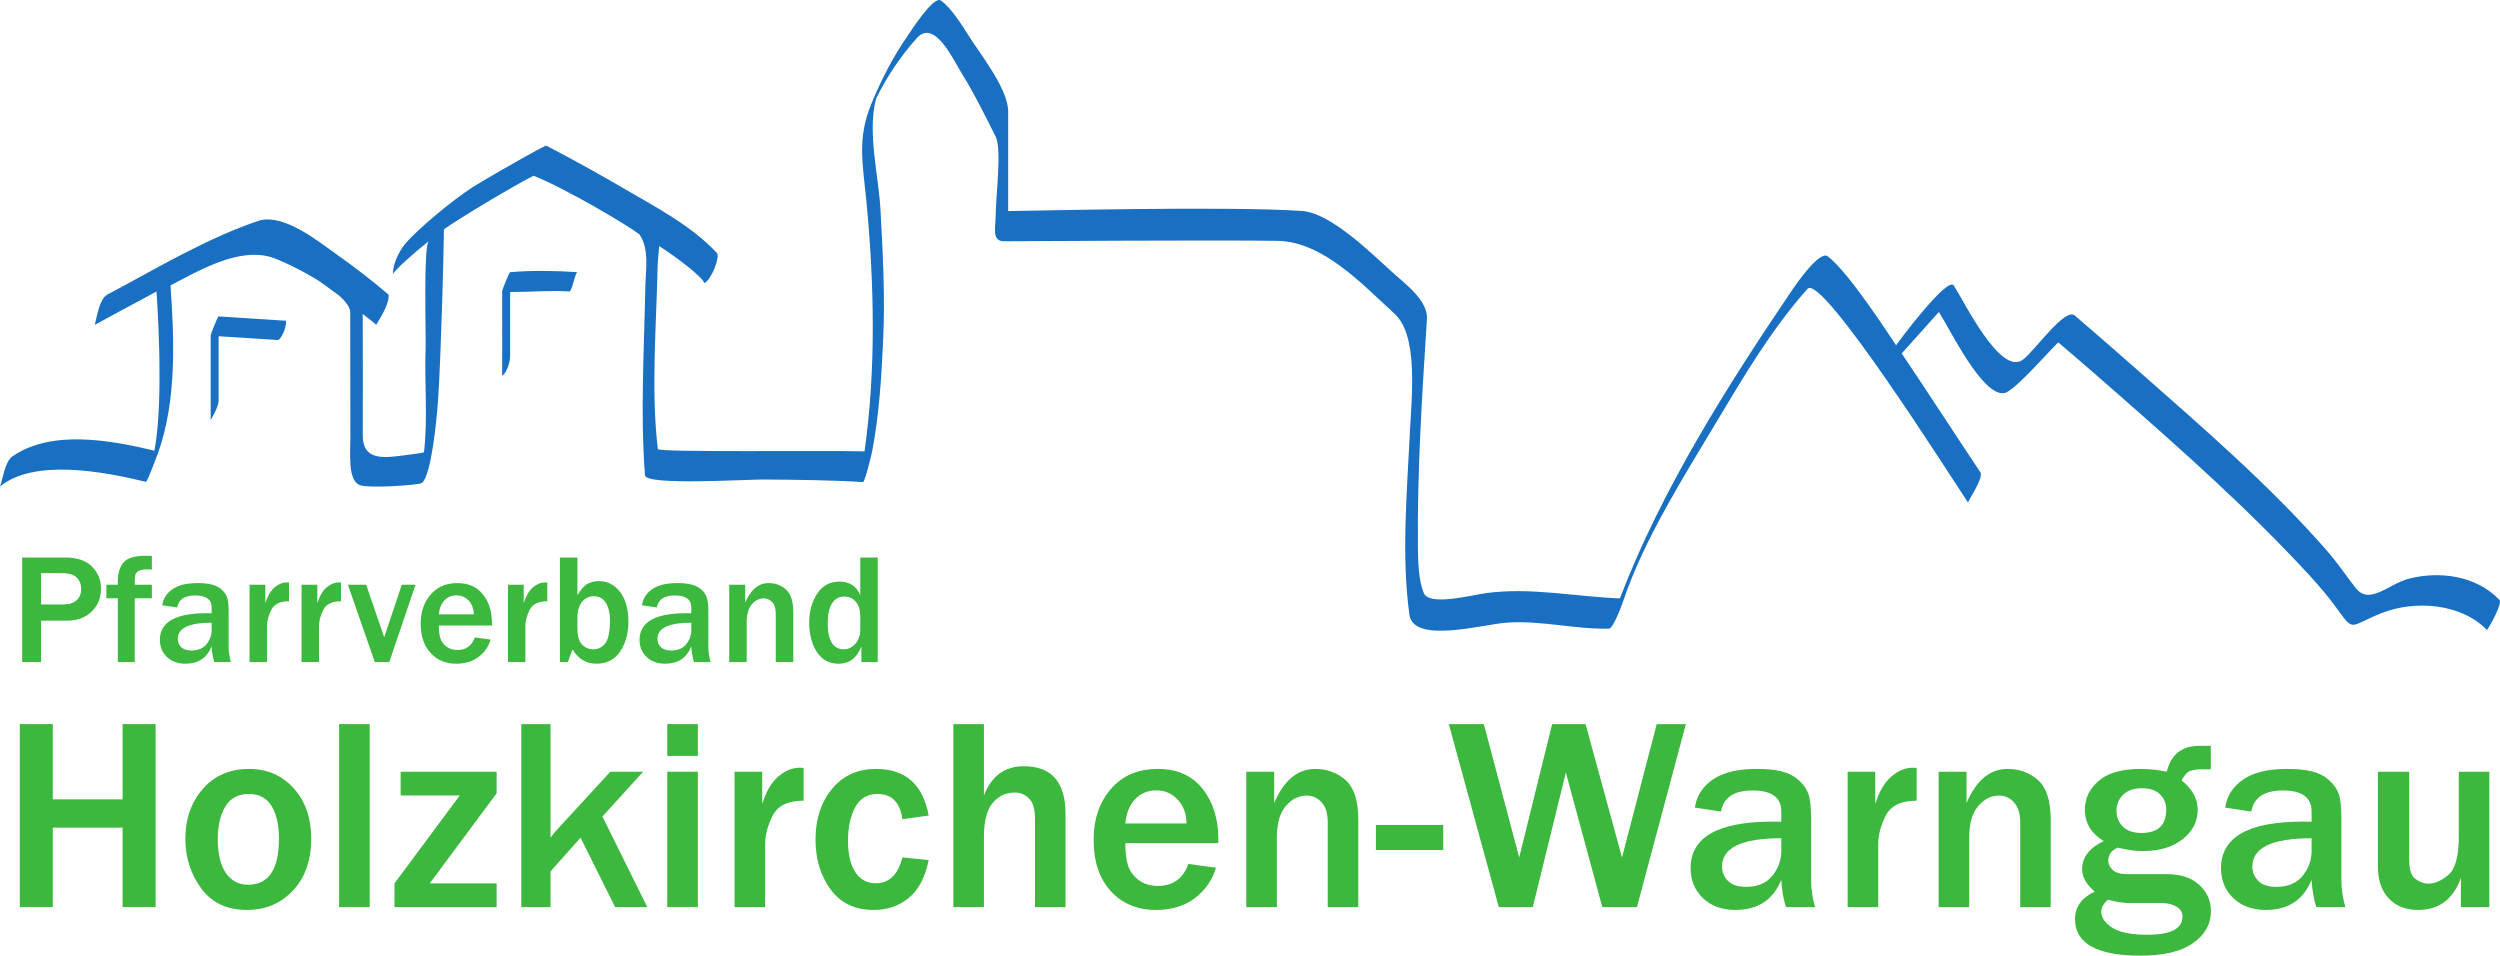 <?xml version="1.0" encoding="UTF-8"?>
<svg xmlns="http://www.w3.org/2000/svg" xmlns:xlink="http://www.w3.org/1999/xlink" width="227.96" height="87.14" viewBox="0 0 227.96 87.14">
<defs>
<clipPath id="clip-0">
<path clip-rule="nonzero" d="M 189 68 L 202 68 L 202 87.141 L 189 87.141 Z M 189 68 "/>
</clipPath>
<clipPath id="clip-1">
<path clip-rule="nonzero" d="M 0 0 L 227.961 0 L 227.961 58 L 0 58 Z M 0 0 "/>
</clipPath>
</defs>
<path fill-rule="nonzero" fill="rgb(23.048%, 71.968%, 24.139%)" fill-opacity="1" d="M 3.742 55.117 L 5.773 55.117 C 6.305 55.117 6.711 54.988 6.988 54.727 C 7.27 54.465 7.406 54.121 7.406 53.688 C 7.406 53.297 7.281 52.961 7.02 52.684 C 6.762 52.402 6.297 52.262 5.621 52.262 L 3.742 52.262 Z M 3.742 60.371 L 2.023 60.371 L 2.023 50.836 L 5.926 50.836 C 7.043 50.836 7.863 51.117 8.406 51.68 C 8.941 52.238 9.211 52.902 9.211 53.668 C 9.211 54.535 8.918 55.242 8.336 55.785 C 7.758 56.324 7.02 56.594 6.125 56.594 L 3.742 56.594 L 3.742 60.371 "/>
<path fill-rule="nonzero" fill="rgb(23.048%, 71.968%, 24.139%)" fill-opacity="1" d="M 12.285 60.371 L 10.746 60.371 L 10.746 54.555 L 9.699 54.555 L 9.699 53.316 L 10.746 53.316 L 10.746 52.969 C 10.746 52.277 10.914 51.723 11.25 51.305 C 11.586 50.887 12.266 50.676 13.281 50.676 C 13.43 50.676 13.621 50.68 13.848 50.691 L 13.848 51.941 C 13.648 51.926 13.512 51.918 13.438 51.918 C 13.043 51.918 12.773 51.973 12.613 52.078 C 12.457 52.184 12.359 52.305 12.332 52.449 C 12.297 52.59 12.285 52.879 12.285 53.316 L 13.848 53.316 L 13.848 54.555 L 12.285 54.555 L 12.285 60.371 "/>
<path fill-rule="nonzero" fill="rgb(23.048%, 71.968%, 24.139%)" fill-opacity="1" d="M 19.297 56.781 C 17.238 56.781 16.211 57.273 16.211 58.254 C 16.211 58.551 16.312 58.797 16.523 59.008 C 16.727 59.215 17.039 59.316 17.461 59.316 C 18.066 59.316 18.523 59.125 18.832 58.742 C 19.145 58.359 19.297 57.922 19.297 57.43 Z M 21.055 60.371 L 19.539 60.371 C 19.406 59.945 19.328 59.469 19.297 58.945 C 18.871 59.996 18.078 60.52 16.906 60.52 C 16.207 60.52 15.641 60.312 15.215 59.898 C 14.789 59.488 14.578 58.969 14.578 58.348 C 14.578 56.727 15.996 55.914 18.844 55.914 C 18.957 55.914 19.105 55.918 19.297 55.922 L 19.297 55.391 C 19.297 54.66 18.797 54.297 17.801 54.297 C 16.836 54.297 16.281 54.66 16.156 55.391 L 14.797 55.191 C 14.871 54.602 15.176 54.117 15.707 53.738 C 16.238 53.359 17.008 53.168 18.012 53.168 C 18.555 53.168 19 53.215 19.344 53.309 C 19.691 53.398 19.98 53.551 20.219 53.766 C 20.457 53.984 20.621 54.219 20.711 54.473 C 20.801 54.727 20.848 55.156 20.848 55.762 L 20.848 58.945 C 20.848 59.41 20.918 59.883 21.055 60.371 "/>
<path fill-rule="nonzero" fill="rgb(23.048%, 71.968%, 24.139%)" fill-opacity="1" d="M 24.348 60.371 L 22.754 60.371 L 22.754 53.316 L 24.195 53.316 L 24.195 55 C 24.398 54.344 24.68 53.867 25.039 53.559 C 25.398 53.258 25.766 53.109 26.145 53.109 C 26.195 53.109 26.266 53.109 26.352 53.113 L 26.352 54.824 C 25.539 54.824 25.004 55.082 24.742 55.602 C 24.477 56.117 24.348 56.617 24.348 57.105 L 24.348 60.371 "/>
<path fill-rule="nonzero" fill="rgb(23.048%, 71.968%, 24.139%)" fill-opacity="1" d="M 29.09 60.371 L 27.496 60.371 L 27.496 53.316 L 28.934 53.316 L 28.934 55 C 29.141 54.344 29.422 53.867 29.781 53.559 C 30.141 53.258 30.508 53.109 30.887 53.109 C 30.934 53.109 31.008 53.109 31.094 53.113 L 31.094 54.824 C 30.285 54.824 29.746 55.082 29.484 55.602 C 29.219 56.117 29.09 56.617 29.09 57.105 L 29.09 60.371 "/>
<path fill-rule="nonzero" fill="rgb(23.048%, 71.968%, 24.139%)" fill-opacity="1" d="M 37.891 53.316 L 35.496 60.371 L 34.176 60.371 L 31.723 53.316 L 33.387 53.316 L 35.031 58.102 L 36.641 53.316 L 37.891 53.316 "/>
<path fill-rule="nonzero" fill="rgb(23.048%, 71.968%, 24.139%)" fill-opacity="1" d="M 43.199 56.016 C 43.195 55.508 43.043 55.09 42.742 54.77 C 42.441 54.449 42.07 54.289 41.629 54.289 C 41.191 54.289 40.824 54.438 40.531 54.738 C 40.238 55.039 40.066 55.465 40.016 56.016 Z M 43.297 58.125 L 44.734 58.32 C 44.551 58.957 44.184 59.484 43.648 59.895 C 43.105 60.312 42.426 60.52 41.613 60.52 C 40.637 60.52 39.848 60.191 39.254 59.535 C 38.656 58.875 38.359 57.988 38.359 56.867 C 38.359 55.801 38.66 54.918 39.262 54.219 C 39.859 53.52 40.676 53.168 41.707 53.168 C 42.711 53.168 43.488 53.516 44.035 54.203 C 44.59 54.895 44.859 55.777 44.859 56.859 L 44.855 57.039 L 40.016 57.039 C 40.016 57.52 40.059 57.902 40.152 58.191 C 40.238 58.48 40.422 58.734 40.691 58.945 C 40.961 59.16 41.301 59.27 41.707 59.27 C 42.492 59.27 43.023 58.887 43.297 58.125 "/>
<path fill-rule="nonzero" fill="rgb(23.048%, 71.968%, 24.139%)" fill-opacity="1" d="M 47.906 60.371 L 46.316 60.371 L 46.316 53.316 L 47.754 53.316 L 47.754 55 C 47.961 54.344 48.238 53.867 48.598 53.559 C 48.957 53.258 49.328 53.109 49.703 53.109 C 49.754 53.109 49.824 53.109 49.91 53.113 L 49.91 54.824 C 49.102 54.824 48.566 55.082 48.301 55.602 C 48.039 56.117 47.906 56.617 47.906 57.105 L 47.906 60.371 "/>
<path fill-rule="nonzero" fill="rgb(23.048%, 71.968%, 24.139%)" fill-opacity="1" d="M 52.652 57.359 C 52.652 57.988 52.785 58.453 53.059 58.754 C 53.332 59.055 53.684 59.207 54.117 59.207 C 54.535 59.207 54.887 59.031 55.172 58.688 C 55.457 58.344 55.605 57.668 55.625 56.664 C 55.625 55.926 55.496 55.359 55.238 54.961 C 54.984 54.566 54.625 54.367 54.156 54.367 C 53.719 54.367 53.359 54.535 53.078 54.875 C 52.793 55.215 52.652 55.695 52.652 56.312 Z M 51.777 60.371 L 51.055 60.371 L 51.055 50.836 L 52.652 50.836 L 52.652 54.281 C 52.953 53.754 53.258 53.406 53.559 53.242 C 53.859 53.074 54.215 52.988 54.621 52.988 C 55.395 52.988 56.031 53.316 56.539 53.973 C 57.047 54.629 57.301 55.543 57.301 56.707 C 57.301 57.758 57.051 58.656 56.551 59.402 C 56.051 60.148 55.332 60.52 54.398 60.52 C 53.457 60.52 52.723 60.082 52.203 59.215 L 51.777 60.371 "/>
<path fill-rule="nonzero" fill="rgb(23.048%, 71.968%, 24.139%)" fill-opacity="1" d="M 63.035 56.781 C 60.977 56.781 59.949 57.273 59.949 58.254 C 59.949 58.551 60.051 58.797 60.262 59.008 C 60.469 59.215 60.781 59.316 61.199 59.316 C 61.805 59.316 62.262 59.125 62.574 58.742 C 62.883 58.359 63.035 57.922 63.035 57.43 Z M 64.797 60.371 L 63.281 60.371 C 63.148 59.945 63.066 59.469 63.035 58.945 C 62.613 59.996 61.816 60.52 60.648 60.52 C 59.945 60.52 59.379 60.312 58.953 59.898 C 58.527 59.488 58.316 58.969 58.316 58.348 C 58.316 56.727 59.738 55.914 62.582 55.914 C 62.695 55.914 62.844 55.918 63.035 55.922 L 63.035 55.391 C 63.035 54.66 62.535 54.297 61.543 54.297 C 60.574 54.297 60.023 54.66 59.895 55.391 L 58.539 55.191 C 58.613 54.602 58.914 54.117 59.445 53.738 C 59.977 53.359 60.742 53.168 61.75 53.168 C 62.297 53.168 62.738 53.215 63.086 53.309 C 63.43 53.398 63.719 53.551 63.961 53.766 C 64.199 53.984 64.359 54.219 64.449 54.473 C 64.539 54.727 64.59 55.156 64.59 55.762 L 64.59 58.945 C 64.59 59.41 64.656 59.883 64.797 60.371 "/>
<path fill-rule="nonzero" fill="rgb(23.048%, 71.968%, 24.139%)" fill-opacity="1" d="M 72.336 60.371 L 70.738 60.371 L 70.738 55.965 C 70.738 55.5 70.637 55.148 70.418 54.914 C 70.207 54.68 69.949 54.562 69.645 54.562 C 69.23 54.562 68.863 54.742 68.555 55.105 C 68.242 55.469 68.086 56.016 68.086 56.746 L 68.086 60.371 L 66.492 60.371 L 66.492 53.316 L 67.949 53.316 L 67.949 54.953 C 68.457 53.762 69.168 53.168 70.086 53.168 C 70.703 53.168 71.234 53.363 71.672 53.758 C 72.113 54.148 72.336 54.836 72.336 55.82 L 72.336 60.371 "/>
<path fill-rule="nonzero" fill="rgb(23.048%, 71.968%, 24.139%)" fill-opacity="1" d="M 78.445 56.211 C 78.445 55.637 78.309 55.191 78.035 54.871 C 77.766 54.551 77.41 54.395 76.977 54.395 C 76.508 54.395 76.141 54.598 75.875 55.008 C 75.609 55.418 75.477 56.027 75.477 56.844 C 75.477 58.418 75.969 59.207 76.957 59.207 C 77.348 59.207 77.695 59.035 77.996 58.699 C 78.293 58.363 78.445 57.93 78.445 57.402 Z M 80.035 60.371 L 78.547 60.371 L 78.547 58.945 C 78.141 59.996 77.449 60.52 76.469 60.52 C 75.602 60.52 74.941 60.16 74.477 59.438 C 74.016 58.715 73.785 57.816 73.785 56.746 C 73.785 55.75 74.027 54.883 74.508 54.141 C 74.984 53.398 75.668 53.031 76.551 53.031 C 77.461 53.031 78.094 53.445 78.445 54.273 L 78.445 50.836 L 80.035 50.836 L 80.035 60.371 "/>
<path fill-rule="nonzero" fill="rgb(23.048%, 71.968%, 24.139%)" fill-opacity="1" d="M 14.191 82.715 L 11.18 82.715 L 11.18 75.469 L 4.812 75.469 L 4.812 82.715 L 1.805 82.715 L 1.805 66.027 L 4.812 66.027 L 4.812 72.887 L 11.18 72.887 L 11.18 66.027 L 14.191 66.027 L 14.191 82.715 "/>
<path fill-rule="nonzero" fill="rgb(23.048%, 71.968%, 24.139%)" fill-opacity="1" d="M 22.621 80.672 C 24.496 80.672 25.434 79.277 25.434 76.48 C 25.434 75.219 25.211 74.223 24.762 73.492 C 24.312 72.762 23.625 72.398 22.695 72.398 C 21.734 72.398 21.023 72.773 20.555 73.527 C 20.094 74.281 19.859 75.281 19.859 76.527 C 19.859 77.875 20.105 78.902 20.598 79.609 C 21.094 80.32 21.77 80.672 22.621 80.672 Z M 22.527 82.973 C 20.699 82.973 19.305 82.316 18.344 81.004 C 17.383 79.691 16.902 78.188 16.902 76.492 C 16.902 74.668 17.434 73.148 18.496 71.934 C 19.559 70.719 20.965 70.113 22.707 70.113 C 24.363 70.113 25.719 70.703 26.785 71.883 C 27.848 73.066 28.379 74.602 28.379 76.492 C 28.379 78.441 27.828 80.008 26.723 81.191 C 25.617 82.379 24.219 82.973 22.527 82.973 "/>
<path fill-rule="nonzero" fill="rgb(23.048%, 71.968%, 24.139%)" fill-opacity="1" d="M 33.711 82.715 L 30.922 82.715 L 30.922 66.027 L 33.711 66.027 L 33.711 82.715 "/>
<path fill-rule="nonzero" fill="rgb(23.048%, 71.968%, 24.139%)" fill-opacity="1" d="M 45.285 80.551 L 45.285 82.715 L 35.969 82.715 L 35.969 80.551 L 41.922 72.535 L 36.531 72.535 L 36.531 70.367 L 45.285 70.367 L 45.285 72.336 L 39.184 80.551 L 45.285 80.551 "/>
<path fill-rule="nonzero" fill="rgb(23.048%, 71.968%, 24.139%)" fill-opacity="1" d="M 59.023 82.715 L 56.09 82.715 L 52.938 76.383 L 50.199 79.453 L 50.199 82.715 L 47.535 82.715 L 47.535 66.027 L 50.199 66.027 L 50.199 76.383 C 50.434 76.074 50.621 75.84 50.762 75.688 L 55.652 70.367 L 58.645 70.367 L 54.93 74.453 L 59.023 82.715 "/>
<path fill-rule="nonzero" fill="rgb(23.048%, 71.968%, 24.139%)" fill-opacity="1" d="M 63.633 82.715 L 60.844 82.715 L 60.844 70.367 L 63.633 70.367 Z M 63.633 68.926 L 60.844 68.926 L 60.844 66.027 L 63.633 66.027 L 63.633 68.926 "/>
<path fill-rule="nonzero" fill="rgb(23.048%, 71.968%, 24.139%)" fill-opacity="1" d="M 69.77 82.715 L 66.98 82.715 L 66.98 70.367 L 69.5 70.367 L 69.5 73.316 C 69.859 72.164 70.352 71.328 70.977 70.797 C 71.605 70.27 72.254 70.004 72.91 70.004 C 73 70.004 73.121 70.004 73.277 70.016 L 73.277 73.008 C 71.859 73.008 70.918 73.461 70.461 74.367 C 69.996 75.27 69.77 76.145 69.77 76.992 L 69.77 82.715 "/>
<path fill-rule="nonzero" fill="rgb(23.048%, 71.968%, 24.139%)" fill-opacity="1" d="M 82.285 78.18 L 84.68 78.426 C 84.371 79.973 83.773 81.117 82.887 81.859 C 81.996 82.602 80.926 82.973 79.668 82.973 C 77.969 82.973 76.656 82.352 75.738 81.105 C 74.824 79.863 74.363 78.344 74.363 76.543 C 74.363 74.684 74.867 73.148 75.867 71.934 C 76.871 70.719 78.207 70.113 79.879 70.113 C 82.57 70.113 84.168 71.531 84.68 74.367 L 82.285 74.695 C 82.074 73.164 81.32 72.398 80.027 72.398 C 79.082 72.398 78.395 72.812 77.965 73.637 C 77.535 74.465 77.324 75.469 77.324 76.641 C 77.324 77.887 77.543 78.848 77.988 79.523 C 78.434 80.199 79.055 80.539 79.852 80.539 C 81.078 80.539 81.887 79.754 82.285 78.18 "/>
<path fill-rule="nonzero" fill="rgb(23.048%, 71.968%, 24.139%)" fill-opacity="1" d="M 97.16 82.715 L 94.375 82.715 L 94.375 74.637 C 94.375 73.762 94.191 73.148 93.82 72.797 C 93.449 72.441 93.016 72.266 92.52 72.266 C 91.727 72.266 91.062 72.578 90.527 73.203 C 89.988 73.832 89.719 74.867 89.719 76.309 L 89.719 82.715 L 86.93 82.715 L 86.93 66.027 L 89.719 66.027 L 89.719 72.535 C 90.41 70.754 91.625 69.867 93.359 69.867 C 95.895 69.867 97.16 71.324 97.16 74.23 L 97.16 82.715 "/>
<path fill-rule="nonzero" fill="rgb(23.048%, 71.968%, 24.139%)" fill-opacity="1" d="M 108.188 75.086 C 108.184 74.199 107.914 73.473 107.387 72.91 C 106.859 72.348 106.211 72.07 105.438 72.07 C 104.672 72.07 104.031 72.332 103.516 72.855 C 103.004 73.383 102.703 74.125 102.613 75.086 Z M 108.359 78.777 L 110.879 79.121 C 110.551 80.238 109.914 81.16 108.973 81.883 C 108.023 82.609 106.84 82.973 105.414 82.973 C 103.699 82.973 102.324 82.395 101.277 81.25 C 100.238 80.098 99.719 78.543 99.719 76.578 C 99.719 74.711 100.242 73.168 101.293 71.945 C 102.344 70.723 103.773 70.113 105.574 70.113 C 107.336 70.113 108.695 70.715 109.652 71.922 C 110.613 73.129 111.098 74.676 111.098 76.566 L 111.086 76.883 L 102.613 76.883 C 102.613 77.723 102.691 78.395 102.852 78.902 C 103.012 79.406 103.324 79.848 103.801 80.223 C 104.273 80.594 104.863 80.781 105.574 80.781 C 106.949 80.781 107.879 80.117 108.359 78.777 "/>
<path fill-rule="nonzero" fill="rgb(23.048%, 71.968%, 24.139%)" fill-opacity="1" d="M 123.855 82.715 L 121.07 82.715 L 121.07 75 C 121.07 74.188 120.887 73.574 120.512 73.164 C 120.137 72.75 119.684 72.543 119.152 72.543 C 118.43 72.543 117.793 72.863 117.246 73.5 C 116.699 74.133 116.43 75.09 116.43 76.371 L 116.43 82.715 L 113.641 82.715 L 113.641 70.367 L 116.184 70.367 L 116.184 73.23 C 117.07 71.152 118.316 70.113 119.922 70.113 C 121.008 70.113 121.934 70.453 122.703 71.137 C 123.473 71.824 123.855 73.023 123.855 74.746 L 123.855 82.715 "/>
<path fill-rule="nonzero" fill="rgb(23.048%, 71.968%, 24.139%)" fill-opacity="1" d="M 131.598 75.223 L 131.598 77.508 L 125.461 77.508 L 125.461 75.223 L 131.598 75.223 "/>
<path fill-rule="nonzero" fill="rgb(23.048%, 71.968%, 24.139%)" fill-opacity="1" d="M 153.723 66.027 L 149.262 82.715 L 146.105 82.715 L 142.781 70.441 L 139.766 82.715 L 136.668 82.715 L 132.109 66.027 L 135.301 66.027 L 138.527 78.191 L 141.531 66.027 L 144.578 66.027 L 147.902 78.191 L 151.066 66.027 L 153.723 66.027 "/>
<path fill-rule="nonzero" fill="rgb(23.048%, 71.968%, 24.139%)" fill-opacity="1" d="M 162.426 76.434 C 158.824 76.434 157.023 77.293 157.023 79.012 C 157.023 79.523 157.199 79.961 157.566 80.324 C 157.926 80.688 158.477 80.867 159.211 80.867 C 160.27 80.867 161.07 80.531 161.609 79.859 C 162.152 79.188 162.426 78.426 162.426 77.57 Z M 165.504 82.715 L 162.852 82.715 C 162.613 81.965 162.473 81.133 162.426 80.223 C 161.684 82.055 160.289 82.973 158.242 82.973 C 157.016 82.973 156.023 82.609 155.277 81.891 C 154.535 81.168 154.156 80.262 154.156 79.172 C 154.156 76.332 156.648 74.918 161.633 74.918 C 161.82 74.918 162.09 74.922 162.426 74.93 L 162.426 74 C 162.426 72.719 161.555 72.078 159.809 72.078 C 158.113 72.078 157.148 72.719 156.926 74 L 154.551 73.645 C 154.684 72.617 155.215 71.773 156.141 71.109 C 157.07 70.445 158.414 70.113 160.176 70.113 C 161.129 70.113 161.902 70.191 162.508 70.352 C 163.113 70.508 163.621 70.777 164.039 71.156 C 164.453 71.535 164.742 71.949 164.898 72.391 C 165.059 72.836 165.141 73.59 165.141 74.648 L 165.141 80.223 C 165.141 81.027 165.258 81.859 165.504 82.715 "/>
<path fill-rule="nonzero" fill="rgb(23.048%, 71.968%, 24.139%)" fill-opacity="1" d="M 171.262 82.715 L 168.477 82.715 L 168.477 70.367 L 170.992 70.367 L 170.992 73.316 C 171.352 72.164 171.844 71.328 172.473 70.797 C 173.102 70.27 173.742 70.004 174.402 70.004 C 174.492 70.004 174.613 70.004 174.77 70.016 L 174.77 73.008 C 173.355 73.008 172.414 73.461 171.953 74.367 C 171.492 75.27 171.262 76.145 171.262 76.992 L 171.262 82.715 "/>
<path fill-rule="nonzero" fill="rgb(23.048%, 71.968%, 24.139%)" fill-opacity="1" d="M 186.992 82.715 L 184.211 82.715 L 184.211 75 C 184.211 74.188 184.02 73.574 183.645 73.164 C 183.27 72.75 182.816 72.543 182.285 72.543 C 181.562 72.543 180.93 72.863 180.383 73.5 C 179.836 74.133 179.562 75.09 179.562 76.371 L 179.562 82.715 L 176.773 82.715 L 176.773 70.367 L 179.316 70.367 L 179.316 73.23 C 180.203 71.152 181.453 70.113 183.059 70.113 C 184.145 70.113 185.07 70.453 185.84 71.137 C 186.605 71.824 186.992 73.023 186.992 74.746 L 186.992 82.715 "/>
<g clip-path="url(#clip-0)">
<path fill-rule="nonzero" fill="rgb(23.048%, 71.968%, 24.139%)" fill-opacity="1" d="M 195.258 75.953 C 196.773 75.953 197.527 75.242 197.527 73.816 C 197.527 73.27 197.344 72.812 196.961 72.434 C 196.582 72.059 196.031 71.875 195.309 71.875 C 194.57 71.875 194.004 72.07 193.602 72.461 C 193.199 72.852 192.992 73.34 192.992 73.926 C 192.992 74.531 193.195 75.02 193.598 75.395 C 193.992 75.77 194.551 75.953 195.258 75.953 Z M 192.199 82.043 C 191.801 82.41 191.602 82.766 191.602 83.105 C 191.602 83.668 191.938 84.164 192.602 84.59 C 193.273 85.02 194.336 85.234 195.797 85.234 C 197.938 85.234 199.008 84.684 199.008 83.582 C 199.008 83.176 198.82 82.867 198.445 82.66 C 198.07 82.453 197.645 82.348 197.164 82.348 L 194.207 82.348 C 193.645 82.348 192.977 82.246 192.199 82.043 Z M 201.59 68.008 L 201.59 70.148 L 200.73 70.148 C 200.355 70.148 200.027 70.195 199.75 70.281 C 199.469 70.371 199.191 70.664 198.926 71.152 C 199.902 71.949 200.395 72.84 200.395 73.816 C 200.395 74.91 199.934 75.812 199.016 76.527 C 198.102 77.246 196.887 77.605 195.383 77.605 C 194.727 77.605 193.965 77.5 193.094 77.289 C 192.52 77.547 192.238 77.953 192.238 78.496 C 192.238 78.797 192.375 79.074 192.652 79.328 C 192.93 79.582 193.352 79.707 193.91 79.707 L 197.578 79.707 C 198.836 79.707 199.816 80.031 200.531 80.68 C 201.246 81.328 201.602 82.133 201.602 83.094 C 201.602 84.258 201.062 85.227 199.98 85.988 C 198.902 86.758 197.305 87.141 195.184 87.141 C 191.195 87.141 189.207 86.027 189.207 83.801 C 189.207 82.703 189.805 81.867 191.004 81.297 C 190.238 80.645 189.855 79.965 189.855 79.254 C 189.855 78.18 190.508 77.324 191.82 76.688 C 190.684 75.996 190.109 75.043 190.109 73.828 C 190.109 72.801 190.531 71.926 191.367 71.199 C 192.207 70.473 193.484 70.113 195.191 70.113 C 195.977 70.113 196.773 70.199 197.578 70.367 C 197.953 68.797 198.941 68.008 200.551 68.008 L 201.59 68.008 "/>
</g>
<path fill-rule="nonzero" fill="rgb(23.048%, 71.968%, 24.139%)" fill-opacity="1" d="M 210.781 76.434 C 207.18 76.434 205.379 77.293 205.379 79.012 C 205.379 79.523 205.559 79.961 205.926 80.324 C 206.281 80.688 206.832 80.867 207.566 80.867 C 208.621 80.867 209.426 80.531 209.969 79.859 C 210.512 79.188 210.781 78.426 210.781 77.57 Z M 213.859 82.715 L 211.207 82.715 C 210.973 81.965 210.828 81.133 210.781 80.223 C 210.039 82.055 208.645 82.973 206.602 82.973 C 205.371 82.973 204.383 82.609 203.637 81.891 C 202.891 81.168 202.52 80.262 202.52 79.172 C 202.52 76.332 205.008 74.918 209.984 74.918 C 210.18 74.918 210.445 74.922 210.781 74.93 L 210.781 74 C 210.781 72.719 209.91 72.078 208.164 72.078 C 206.473 72.078 205.508 72.719 205.277 74 L 202.906 73.645 C 203.039 72.617 203.566 71.773 204.496 71.109 C 205.426 70.445 206.77 70.113 208.531 70.113 C 209.484 70.113 210.262 70.191 210.863 70.352 C 211.473 70.508 211.98 70.777 212.395 71.156 C 212.812 71.535 213.098 71.949 213.258 72.391 C 213.414 72.836 213.496 73.59 213.496 74.648 L 213.496 80.223 C 213.496 81.027 213.613 81.859 213.859 82.715 "/>
<path fill-rule="nonzero" fill="rgb(23.048%, 71.968%, 24.139%)" fill-opacity="1" d="M 226.988 82.715 L 224.398 82.715 L 224.398 80.051 C 223.695 81.996 222.395 82.973 220.496 82.973 C 219.371 82.973 218.48 82.625 217.82 81.926 C 217.16 81.23 216.828 80.258 216.828 79.012 L 216.828 70.367 L 219.68 70.367 L 219.68 78.41 C 219.68 79.301 219.875 79.883 220.266 80.16 C 220.656 80.438 221.039 80.574 221.414 80.574 C 222.02 80.574 222.633 80.305 223.262 79.766 C 223.891 79.223 224.203 78.066 224.203 76.297 L 224.203 70.367 L 226.988 70.367 L 226.988 82.715 "/>
<g clip-path="url(#clip-1)">
<path fill-rule="nonzero" fill="rgb(9.872%, 43.593%, 75.508%)" fill-opacity="1" d="M 19.934 28.852 C 19.859 28.848 19.211 30.438 19.211 30.613 C 19.211 33.176 19.211 38.301 19.211 38.301 C 19.211 38.301 19.934 37.133 19.934 36.543 C 19.934 34.582 19.934 32.621 19.934 30.66 C 21.738 30.773 23.543 30.891 25.348 31.004 C 25.566 31.02 26.168 29.879 26.074 29.246 C 25.797 29.227 21.98 28.984 19.934 28.852 Z M 46.516 24.816 C 46.441 24.82 45.789 26.402 45.789 26.578 C 45.789 29.141 45.801 33.727 45.789 34.262 C 46.141 34.082 46.516 33.094 46.516 32.504 C 46.516 30.543 46.516 28.582 46.516 26.625 C 48.441 26.633 50.121 26.461 51.926 26.578 C 52.145 26.59 52.461 24.805 52.652 24.816 C 50.605 24.688 48.594 24.645 46.516 24.816 Z M 49.672 13.328 C 49.711 13.309 49.746 13.285 49.785 13.266 C 49.719 13.301 49.691 13.316 49.672 13.328 Z M 226.773 57.449 C 224.414 55.004 220.188 54.707 217.172 55.902 C 214.219 57.07 214.688 57.691 213.133 55.547 C 212.336 54.445 211.461 53.406 210.539 52.41 C 205.074 46.48 199.008 41.09 192.949 35.777 C 191.211 34.254 189.469 32.73 187.703 31.234 C 187.594 31.137 183.758 35.676 182.766 35.844 C 180.766 36.188 177.797 29.996 176.797 28.445 C 176.793 28.441 174.824 30.637 173.406 32.23 C 175.828 35.82 178.168 39.461 180.578 43.059 C 180.898 43.531 179.594 45.449 179.445 45.812 C 177.934 43.559 166.121 24.871 164.816 26.336 C 161.508 30.051 158.965 34.387 156.559 38.406 C 153.516 43.48 149.934 49.16 148.074 54.625 C 147.977 54.926 147.129 57.316 146.707 57.324 C 143.598 57.391 140.492 56.547 137.367 56.777 C 135.168 56.941 128.875 58.734 128.512 56.039 C 127.785 50.676 128.285 45.031 128.547 39.648 C 128.711 36.191 129.371 30.621 127.152 28.598 C 124.285 25.988 120.641 22.02 116.484 21.961 C 110.535 21.875 93.926 21.996 91.578 22 C 90.383 22 90.793 20.777 90.793 19.531 C 90.793 18.016 91.363 13.594 90.793 12.465 C 89.805 10.508 88.871 8.578 87.711 6.719 C 86.98 5.547 85.23 1.688 83.621 3.453 C 82.199 5.016 80.852 7 79.895 8.977 C 79.059 11.965 80.121 16.051 80.285 19.113 C 80.496 23.012 80.715 26.945 80.535 30.852 C 80.383 34.293 80.176 37.789 79.52 41.184 C 79.465 41.48 78.852 43.969 78.695 43.961 C 75.781 43.77 72.523 43.746 69.598 43.723 C 68.031 43.711 58.883 44.293 58.809 43.344 C 58.383 37.664 58.73 31.883 58.844 26.195 C 58.883 24.531 59.219 22.684 58.301 21.367 C 57.309 20.582 51.621 17.207 48.652 16.023 C 46.723 16.992 41.469 20.164 40.48 20.914 C 40.457 23.363 40.199 32.918 39.934 36.613 C 39.812 38.344 39.328 43.316 38.48 44.035 C 38.242 44.238 33.57 44.555 32.785 44.227 C 31.703 43.77 31.949 41.352 31.949 39.91 C 31.949 36.102 31.945 32.293 31.934 28.484 C 31.934 28.027 31.527 27.488 30.906 26.938 C 30.438 26.594 29.258 25.734 29.129 25.645 C 27.426 24.574 25.445 23.66 24.684 23.438 C 21.781 22.594 18.348 24.547 15.547 26.027 C 15.906 31.043 16.09 36.512 14.453 41.184 C 14.453 41.184 14.453 41.184 14.457 41.184 C 14.453 41.188 14.453 41.191 14.449 41.199 C 14.445 41.211 14.441 41.223 14.438 41.234 C 14.344 41.5 13.414 43.961 13.32 43.938 C 9.383 42.977 3.062 41.816 0 44.367 C 0.27 43.645 0.438 42.098 1.137 41.613 C 4.699 39.133 10.156 40.152 14.074 41.094 C 15.008 36.438 14.266 26.617 14.27 26.582 C 12.371 27.59 8.938 29.461 8.645 29.621 C 8.844 28.801 9.094 27.23 9.781 26.867 C 14.281 24.48 18.895 21.684 23.742 20.078 C 26.027 19.582 28.918 21.938 30.633 23.148 C 32.285 24.32 33.898 25.551 35.434 26.867 C 35.531 27.551 34.824 28.793 34.297 29.621 C 34.211 29.488 33.48 28.957 33.074 28.625 C 33.082 32.305 33.094 35.984 33.078 39.664 C 33.07 42.086 35.027 41.766 37.211 41.469 C 37.527 41.426 38.184 41.363 38.66 41.246 C 39.031 38.066 38.684 34.785 38.809 31.707 C 38.852 30.668 38.598 22.379 39.094 22.004 C 39.145 21.965 39.16 21.941 39.168 21.93 C 39.156 21.941 39.141 21.953 39.129 21.961 C 39.117 21.977 39.105 21.984 39.094 22.004 C 39.098 21.996 39.098 21.988 39.102 21.984 C 37.559 23.219 36.219 24.43 35.832 24.969 C 35.809 24.16 36.328 22.961 36.965 22.215 C 38.148 20.828 41.266 18.254 43.059 17.094 C 43.387 16.863 47.781 14.281 49.672 13.328 C 49.609 13.363 49.809 13.277 49.785 13.266 C 52.238 14.547 54.664 15.883 57.047 17.281 C 59.836 18.91 63.094 20.613 65.363 23.062 C 65.688 23.41 64.871 25.52 64.227 25.816 C 64.055 25.242 61.656 23.418 60.105 22.441 C 60.059 23.109 59.973 23.758 59.965 24.27 C 59.859 29.527 59.344 35.582 59.984 40.945 C 60.027 41.266 74.879 41.059 78.832 41.156 C 79.891 33.676 79.719 25.852 79.008 18.414 C 78.66 14.836 78.148 12.637 79.457 9.461 C 80.348 7.285 81.422 5.195 82.766 3.258 C 83.004 2.918 85.117 -0.414 85.785 0.043 C 86.684 0.656 87.715 2.277 88.281 3.184 C 89.352 4.906 91.93 8.086 91.93 10.172 C 91.93 10.969 91.938 19.246 91.93 19.246 C 93.93 19.234 111.844 18.773 118.711 19.234 C 121.398 19.414 125.199 23.254 127.074 24.926 C 128.203 25.938 130.223 27.441 130.113 29.09 C 129.668 36.07 129.215 43.055 129.293 50.066 C 129.309 51.293 129.355 52.891 129.816 54.059 C 130.305 55.297 134.156 54.273 135.402 54.098 C 139.516 53.512 143.586 54.414 147.711 54.562 C 151.496 44.664 157.465 35.234 163.395 26.477 C 163.676 26.059 165.895 22.805 166.652 23.367 C 168.547 24.773 172.355 30.691 172.898 31.488 C 172.973 31.316 177.582 25.16 178.152 26.031 C 179.09 27.469 182.395 34.312 184.453 32.801 C 185.484 32.047 188.293 28.008 189.176 28.762 C 191.035 30.355 192.887 31.965 194.727 33.586 C 200.727 38.883 206.926 44.199 212.199 50.238 C 213.113 51.281 214.055 52.66 214.789 53.605 C 216.062 55.242 217.801 53.23 219.703 52.754 C 222.496 52.059 225.777 52.484 227.906 54.695 C 228.199 54.996 227.07 57.059 226.773 57.449 "/>
</g>
</svg>
